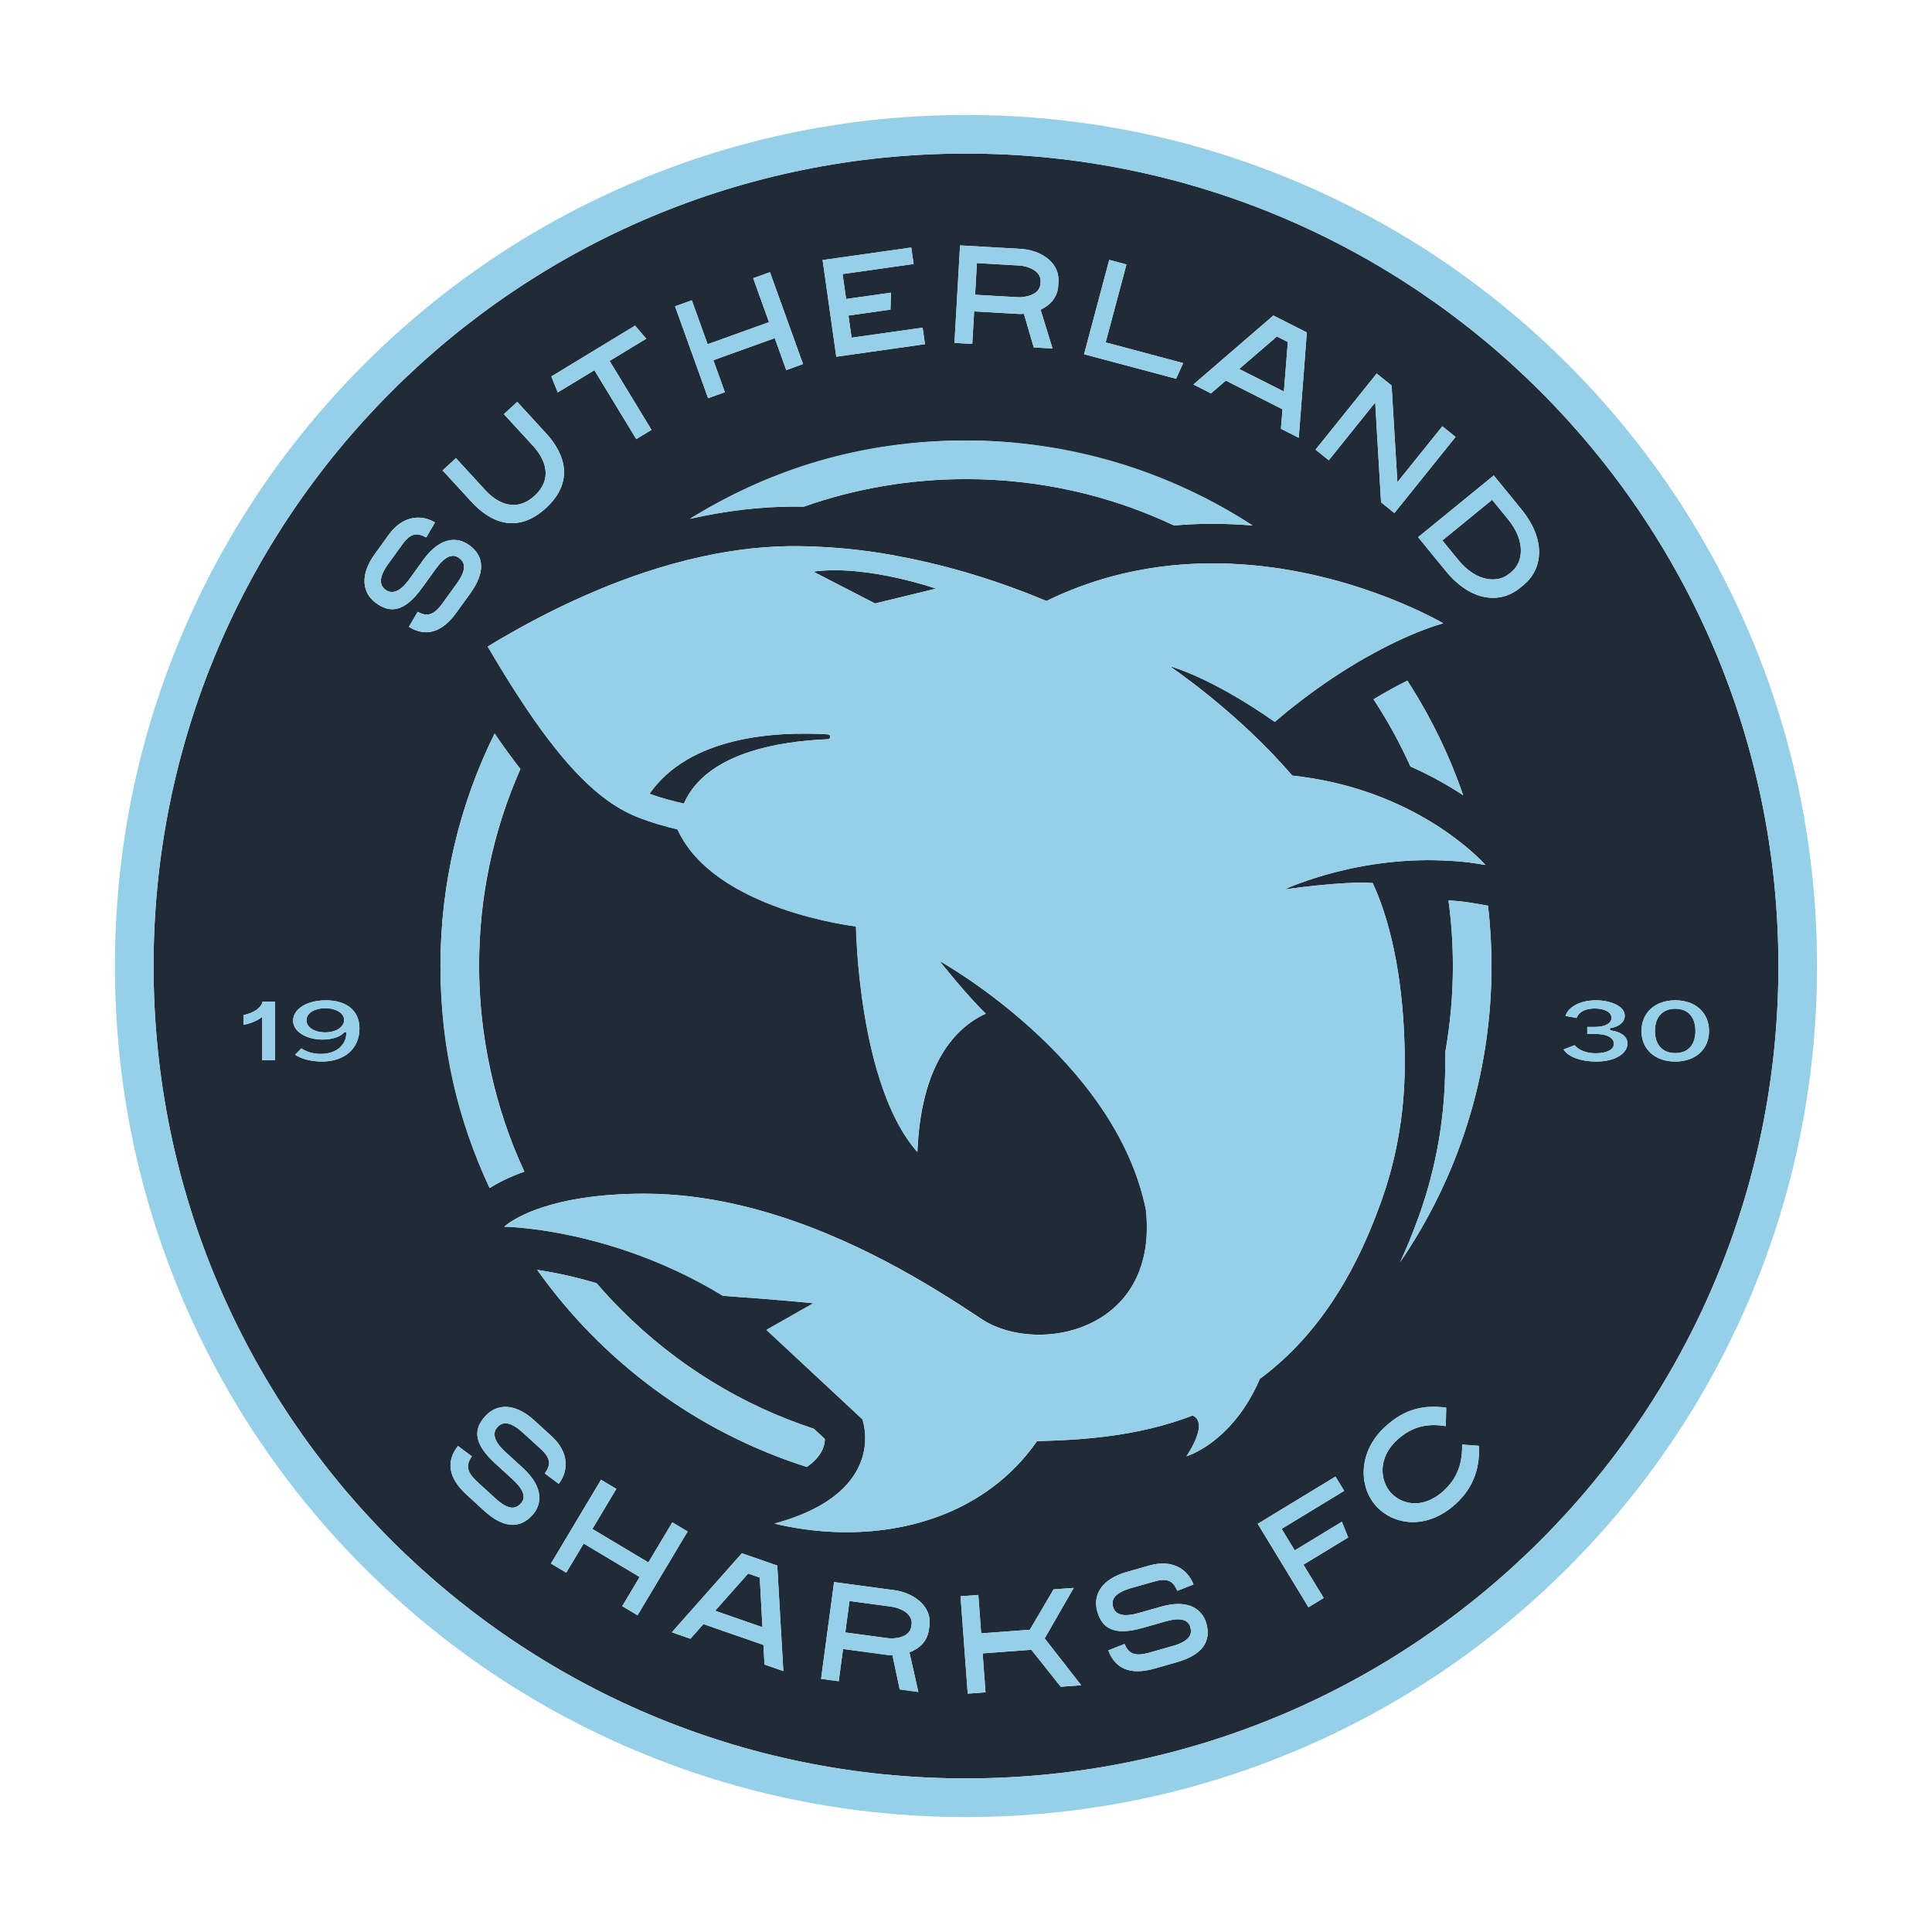 <?xml version="1.0" encoding="UTF-8"?>
<svg xmlns="http://www.w3.org/2000/svg" version="1.1" viewBox="0 0 566.93 566.93">
  <!-- Generator: Adobe Illustrator 29.7.1, SVG Export Plug-In . SVG Version: 2.1.1 Build 8)  -->
  <defs>
    <style>
      .st0 {
        fill: none;
      }

      .st1 {
        fill: #212b38;
      }

      .st2 {
        fill: #96cfe8;
      }
    </style>
  </defs>
  <g id="Logo">
    <g>
      <polygon class="st1" points="219.53 461.75 209.85 472.67 223.73 477.49 222.95 462.93 219.53 461.75"/>
      <path class="st1" d="M261.75,471.49l-12.47-1.68-1.24,9.22,12.47,1.68c1.85.25,6.46-.05,6.92-3.51l.07-.49c.47-3.46-3.9-4.97-5.75-5.21Z"/>
      <path class="st1" d="M491.61,296c-3.75,0-5.98,2.44-5.98,6.52s2.24,6.5,5.98,6.5,5.9-2.43,5.9-6.5-2.2-6.52-5.9-6.52Z"/>
      <path class="st1" d="M305.33,83.18l.03-.5c.2-3.48-4.27-4.65-6.13-4.76l-12.56-.72-.53,9.29,12.56.72c1.87.11,6.44-.55,6.64-4.03Z"/>
      <polygon class="st1" points="377.91 100.37 374.69 98.74 363.63 108.27 376.75 114.9 377.91 100.37"/>
      <path class="st1" d="M283.46,45.06c-131.67,0-238.4,106.74-238.4,238.4s106.74,238.4,238.4,238.4,238.4-106.74,238.4-238.4S415.13,45.06,283.46,45.06ZM403.98,109.61l4.37,3.51,1.7,28.38,13.19-16.41,3.89,3.12-17.95,22.34-3.92-3.15-1.71-29.3-13.63,16.96-3.88-3.12,17.95-22.34ZM432.97,253.35c-.94-.15-2.11-.31-3.48-.45-1.09-.11-2.3-.21-3.65-.29-.37-.02-.72-.03-1.09-.06-.59-.03-1.17-.05-1.75-.07-1.4-.05-2.8-.09-4.17-.08-13.64.05-25.32,2.82-32.87,5.21-.88.25-4.29,1.46-5.18,1.79-2.51.95-3.89,1.61-3.89,1.61,0,0,17.06-2.53,25.9-1.9,2.67,5.68,6.89,17.14,8.63,35.56.4,4.19.66,8.75.76,13.68.02,1.26.04,2.55.04,3.86,0,2.35-.07,4.66-.2,6.93-.69,12.37-3.18,23.47-6.64,33.23h0c-.03.1-.07.2-.11.29-.17.49-.35.98-.53,1.46-1.69,4.63-3.5,8.95-5.41,12.98-8.25,17.34-18.48,29.28-29.62,37.51-1.83,4.26-3.94,7.75-6.1,10.61-3.39,4.48-6.92,7.4-9.75,9.25-3.33,2.17-5.69,2.86-5.69,2.86,0,0,1.73-2.48,2.81-5.21.65-1.65,1.07-3.39.73-4.75-.22-.87-.75-1.58-1.74-2-1.91.74-3.83,1.4-5.76,2-8.96,2.79-17.97,4.17-26.56,4.86-4.58.37-9.05.55-13.32.64-.12.17-.24.33-.36.49-.4.57-.8,1.13-1.22,1.67-3.78,4.96-8.17,9.09-13.01,12.48-17.62,12.34-41.14,14.66-62.47,9.58,12.19-3.31,18.94-8.21,22.59-13.12,2.83-3.8,3.81-7.61,4.01-10.7.25-4-.79-6.8-.79-6.8l-28.16-26.23,13.74-7.8h.02s-.04-.01-.06-.02c-.59-.06-9.1-.97-26.46-2.18-18.2-11.11-35.98-16.13-48.2-18.41-6.86-1.28-11.95-1.69-14.38-1.82-1.03-.06-1.59-.06-1.59-.06,0,0,.34-.33,1.08-.86,1.51-1.09,4.71-3.05,10.23-4.84,6.47-2.1,16.11-3.98,29.95-3.98.02,0,.04,0,.06,0,2.37,0,4.74.09,7.09.25,3.45.22,6.86.6,10.24,1.12,29.1,4.42,55.13,18.74,71.42,28.95,2.53,1.59,4.84,3.08,6.88,4.42,1.06.69,2.04,1.34,2.95,1.95.08.05.16.11.24.16,1.83,1.21,3.94,2.19,6.2,2.92,1.75.57,3.6.99,5.51,1.26,5.1.72,10.62.36,15.8-1.26,1.55-.48,3.06-1.09,4.53-1.8,3.66-1.77,7-4.26,9.7-7.54.18-.22.36-.46.54-.69,1.59-2.06,2.93-4.42,3.95-7.08,1.88-4.92,2.69-10.87,1.91-17.97-9-44.45-60.58-72.99-60.58-72.99,0,0,7.91,10.02,13.59,15.48-8.82,4.01-19.03,14.6-20.07,40.58-17.38-19.62-18.01-66.19-18.01-66.19,0,0-41.58-4.74-52.38-28.47h0c-3.25-.79-7.28-1.83-11.87-3.66-7.84-3.12-15.52-9.5-23.99-20.13-1.42-1.78-2.86-3.69-4.33-5.71-.06-.08-.12-.15-.17-.24-1.14-1.57-2.29-3.22-3.46-4.95-1.12-1.65-2.26-3.37-3.41-5.16-2.71-4.2-5.52-8.79-8.46-13.81,9.26-5.62,18.5-10.49,27.65-14.57,1.74-.78,3.47-1.51,5.2-2.23.96-.4,1.92-.8,2.88-1.18,3.5-1.39,6.98-2.65,10.44-3.8,5.65-1.87,11.24-3.41,16.74-4.61,9.83-2.14,19.39-3.19,28.54-3.05.03,0,.05,0,.08,0,.83,0,1.67.03,2.53.05.02,0,.03,0,.05,0,.93.03,1.86.06,2.79.11,8.85.41,16.84,1.45,23.94,2.85,14.84,2.78,29.47,7.35,43.21,13.11l-.09-.05c19.79-9.66,39.67-11.93,57.27-10.74,8.07.54,15.66,1.81,22.54,3.43,1.15.27,2.29.55,3.4.84,3.39.88,6.58,1.84,9.54,2.82,2.72.9,5.25,1.82,7.56,2.72,10.09,3.93,16.13,7.5,16.13,7.5,0,0-3.61.89-9.75,3.53-1.33.57-2.78,1.23-4.33,1.97-1.03.49-2.13,1.04-3.25,1.62-.66.34-1.31.67-2,1.04-2.47,1.32-5.14,2.83-7.95,4.56-6.65,4.08-14.17,9.37-22.17,16.19-19.37-13.55-30.78-16.3-30.78-16.3,0,0,20.1,13.53,35.9,32.07,16.74,1.78,29.84,7.21,39.24,12.69.57.33,1.12.66,1.66.99,1.64,1,3.15,2,4.54,2.97,1.85,1.29,3.48,2.53,4.88,3.67,2.31,1.87,4,3.46,5.08,4.54.67.67,1.11,1.14,1.3,1.35-.36-.06-.71-.11-1.07-.17-.6-.1-1.21-.2-1.81-.29ZM175.05,376.54c2.35,2.73,4.81,5.38,7.39,7.96,16.1,16.1,35.37,27.88,56.4,34.77l3.22,3c-.03,1.04-.27,2.37-1.04,3.76-.88,1.59-2.31,3.07-4.25,4.44-32.27-10.24-59.94-30.81-79.13-57.84,4.61.7,10.6,1.89,17.41,3.91ZM413.88,224.92c-3.07-6.83-6.69-13.42-10.82-19.71,3.64-2.21,6.98-4.01,9.92-5.47,6.74,10.41,12.27,21.68,16.37,33.62-4.29-2.83-9.45-5.77-15.46-8.43ZM355.88,153.7c-3.83,0-7.62.17-11.37.5-18.84-8.91-39.58-13.61-61.05-13.61-16.48,0-32.53,2.78-47.62,8.1-.38,0-.75-.01-1.14-.02-.56,0-1.16-.01-1.75-.01-9.76,0-19.98,1.23-30.5,3.59,23.54-14.56,51.29-22.98,81.01-22.98s59.91,9.17,84.1,24.94c-3.79-.32-7.69-.5-11.68-.5ZM373.66,92.58l9.82,4.97-2.37,30.91-5.23-2.64.47-5.72-16.64-8.42-4.36,3.75-5.15-2.61,23.46-20.25ZM325.5,76.26l5.05,1.35-6.1,22.87,22.75,6.07-2.09,4.6-27-7.21,7.39-27.68ZM281.72,72.01l17.95,1.03c4.98.29,11.28,3.43,10.93,9.65l-.06,1.08c-.2,3.52-2.41,5.81-5.19,7.11l3.51,11.39-5.51-.32-2.89-9.86c-.63.05-1.25.05-1.87.02l-12.73-.73-.55,9.54-5.22-.3,1.64-28.61ZM267.4,72.62l.69,4.85-20.84,2.95,1.04,7.32,13.16-1.86-.14,4.97-12.33,1.75.92,6.5,20.84-2.95.69,4.85-26.02,3.68-4.01-28.37,26.02-3.68ZM203.01,88.12l4.64,12.89,18.01-6.48-4.64-12.89,4.92-1.77,9.7,26.96-4.92,1.77-3.38-9.38-18.01,6.48,3.38,9.38-4.92,1.77-9.7-26.96,4.92-1.77ZM186.34,95.55l3.3,3.83-10.75,6.53,12.29,20.23-4.47,2.72-12.29-20.23-10.75,6.53-1.88-4.69,24.56-14.92ZM133.79,134.44l8.59,9.36c3.76,4.1,9.21,6.54,14.5,1.68s3.33-10.5-.43-14.6l-8.59-9.36,3.92-3.59,8.51,9.27c5.62,6.12,8.23,14.25-.09,21.89-8.32,7.64-16.2,4.33-21.82-1.79l-8.51-9.27,3.92-3.59ZM80.68,311.11h-3.72v-12.74l-.58.42c-1.18.86-3.11,1.62-4.93,1.94v-2.84c3.11-.67,5.32-2.25,5.59-3.98h3.64v17.21ZM94.4,311.5c-3.04,0-5.99-.76-7.83-2l1.88-1.85c1.95,1.33,4.14,1.62,5.67,1.62,5.15,0,7.49-3.13,7.49-6.04v-.36h-.54l-.17.15c-.73.98-3.02,2.04-6.3,2.04-4.23,0-8.59-2.07-8.59-5.55s4.12-5.96,9.59-5.96c6.19,0,9.88,3.09,9.88,8.26,0,5.9-4.35,9.71-11.08,9.71ZM120,183.94l2.56-4.4c2.73,1.46,4.65,1.16,7.37-2.61l4.06-5.62c3.23-4.47,2.33-6.41.68-7.6-1.92-1.39-4.14-.43-6.77,3.2l-4.06,5.62c-5.28,7.3-9.43,7.38-13.47,4.46-4.04-2.92-4.91-8.16-.36-14.45l4.06-5.62c3.99-5.52,9.39-6.12,13.57-3.61l-2.56,4.4c-2.6-1.37-4.46-1.48-7.04,2.08l-4.06,5.62c-2.94,4.07-2.67,6.32-.79,7.68,1.92,1.39,4.28.53,6.98-3.2l4.06-5.62c5.03-6.97,10.16-6.69,13.43-4.33,4.54,3.28,4.75,8.1.3,14.25l-4.06,5.62c-4.28,5.92-9.02,7.16-13.9,4.14ZM145.14,215.24c2.59,3.8,5.1,7.27,7.57,10.42-7.95,17.97-12.13,37.56-12.13,57.8s4.59,41.69,13.29,60.34c-4.56,1.61-7.88,3.35-10.2,4.82-9.24-19.8-14.42-41.87-14.42-65.17,0-24.5,5.72-47.65,15.89-68.22ZM158.62,425.14l-5.12-4.68c-3.71-3.39-5.97-3.38-7.54-1.67-1.6,1.75-1.02,4.19,2.38,7.3l5.11,4.68c6.34,5.8,5.48,10.87,2.76,13.84-3.79,4.13-8.59,3.79-14.2-1.34l-5.11-4.68c-5.39-4.94-6.07-9.78-2.51-14.29l4.07,3.05c-1.77,2.55-1.68,4.48,1.75,7.62l5.12,4.68c4.07,3.73,6.1,3.05,7.48,1.55,1.6-1.75.91-4.07-2.4-7.1l-5.11-4.68c-6.65-6.09-6.24-10.22-2.88-13.89,3.37-3.68,8.67-3.94,14.4,1.3l5.11,4.68c5.02,4.6,5,10.04,2.02,13.9l-4.07-3.05c1.66-2.42,1.99-4.26-1.26-7.23ZM182.59,471.31l5.11-8.55-16.43-9.82-5.11,8.55-4.49-2.68,14.7-24.59,4.49,2.68-7.03,11.76,16.43,9.82,7.03-11.76,4.49,2.68-14.7,24.59-4.49-2.68ZM224.33,488.43l-.3-5.73-17.61-6.12-3.82,4.3-5.45-1.89,20.31-22.93.23-.26,8.99,3.12,1.4.49,1.78,30.95-5.53-1.92ZM272.73,477.11l-.14,1.07c-.47,3.5-2.85,5.61-5.72,6.69l2.62,11.62-5.47-.74-2.13-10.05c-.63,0-1.25-.04-1.87-.13l-12.63-1.7-1.27,9.46-5.18-.7,3.82-28.39,17.82,2.4c4.94.66,10.99,4.29,10.15,10.46ZM311.27,494.96l-8.63-10.85-14.29,1.06.84,11.43-5.22.39-2.11-28.57,5.22-.39.83,11.26,14.29-1.06,6.95-11.84,5.92-.44-8.52,14.83,10.72,13.74-6,.44ZM345.4,487.74l-6.67,1.9c-7.03,2-11.52.04-13.49-5.36l4.74-1.87c1.24,2.84,2.93,3.78,7.41,2.51l6.67-1.9c5.31-1.51,5.8-3.59,5.24-5.55-.65-2.28-2.99-2.91-7.3-1.68l-6.67,1.9c-8.67,2.47-11.97-.04-13.34-4.84-1.36-4.79,1.19-9.45,8.66-11.58l6.67-1.9c6.55-1.87,11.17,1.01,12.9,5.57l-4.74,1.87c-1.2-2.68-2.59-3.93-6.82-2.72l-6.67,1.9c-4.83,1.38-6.01,3.31-5.37,5.55.65,2.28,3.03,3.07,7.47,1.8l6.67-1.9c8.27-2.35,12.13,1.04,13.23,4.91,1.54,5.39-1.28,9.3-8.59,11.38ZM388.43,468.92l-4.47,2.72-14.89-24.48,22.82-13.87,2.55,4.19-18.35,11.16,3.84,6.32,13.84-8.41,1.84,4.62-13.13,7.98,5.96,9.79ZM427.15,441.33c-8.61,7.81-18.32,6.14-23.31.63-5.25-5.78-5.3-16.1,2.69-23.36,6.03-5.47,11.63-6.34,17.85-5.54l-.12,5.43c-4.61-.75-9.42-.37-14.21,3.98-5.93,5.39-5.03,12.13-1.9,15.58,2.79,3.08,9,5.29,15.49-.6,4.49-4.07,5.49-8.9,5.42-13.55l4.92.36c.32,6.04-1.35,12.1-6.83,17.07ZM410.88,370.33c1.81-3.91,3.49-8,5.04-12.26.18-.49.38-1.03.59-1.61l.08-.24c4.98-14.08,7.5-28.87,7.5-44.01,0-1.07-.01-2.12-.03-3.16,1.5-8.36,2.28-16.91,2.28-25.58,0-6.49-.44-12.92-1.29-19.25,0,0,.02,0,.03,0,2.25.13,4.21.33,6.05.62h.06s.06.02.06.02c.83.12,1.66.25,2.5.4l2.6.46c.1.02.2.02.3.04.66,5.81,1.02,11.72,1.02,17.71,0,32.22-9.89,62.13-26.79,86.87ZM447.06,171.68l-1.16.94c-5.47,4.46-14.09,4.21-21.7-5.12l-8.06-9.87,22.19-18.12,8.06,9.87c7.62,9.33,6.14,17.83.67,22.29ZM468.36,311.5c-4.51,0-8.25-1.41-9.53-3.54l3.22-1.25c.59.7,2.41,2.37,6.19,2.37,3.3,0,5.35-1.08,5.35-2.82,0-1.38-1.44-2.85-5.47-2.85h-2.35v-2.06h2.18c3.04,0,4.93-1.03,4.93-2.68s-1.99-2.73-4.96-2.73c-2.75,0-4.68,1.03-5.25,2.78l-3.29-.59c.67-2.34,3.86-4.59,8.94-4.59,4.1,0,8.45,1.59,8.45,4.54,0,1.77-1.58,3.17-4.03,3.57l-.3.05v.63l.32.06c2.22.28,4.82,1.45,4.82,3.83,0,2.63-3.17,5.29-9.22,5.29ZM491.59,311.5c-5.93,0-9.91-3.6-9.91-8.95s3.98-9.02,9.91-9.02,9.91,3.62,9.91,9.02-3.98,8.95-9.91,8.95Z"/>
      <path class="st1" d="M437.85,146.67l-14.6,11.92,4.65,5.69c5.38,6.59,11.59,6.84,14.93,4.11l.71-.58c3.35-2.73,4.35-8.86-1.03-15.45l-4.65-5.69Z"/>
      <path class="st1" d="M95.48,295.84c-2.76,0-5.55,1.21-5.55,3.54,0,2.06,2.31,3.56,5.5,3.56s5.55-1.56,5.55-3.63c0-2.25-2.83-3.47-5.5-3.47Z"/>
      <path class="st1" d="M242.91,215.48c-15.84-.93-40.6.68-52.32,17.44,3.69,1.36,7.07,2.19,10.08,2.89,6.47-14.79,27.68-18.29,42.22-18.89.96-.04.97-1.39.01-1.44Z"/>
      <path class="st1" d="M238.65,167.74l18.11,9.34,17.88-4.35s-20.46-7.16-35.99-4.99Z"/>
      <g>
        <path class="st2" d="M236.76,430.46c1.93-1.37,3.37-2.85,4.25-4.44.77-1.39,1.01-2.71,1.04-3.76l-3.22-3c-21.03-6.89-40.3-18.67-56.4-34.77-2.57-2.57-5.03-5.23-7.39-7.96-6.81-2.02-12.8-3.21-17.41-3.91,19.18,27.02,46.86,47.59,79.13,57.84Z"/>
        <path class="st2" d="M436.35,265.72l-2.6-.46c-.84-.15-1.67-.28-2.5-.4h-.06s-.06-.02-.06-.02c-1.85-.3-3.8-.5-6.05-.62,0,0-.02,0-.03,0,.85,6.33,1.29,12.75,1.29,19.25,0,8.67-.78,17.22-2.28,25.58.02,1.04.03,2.09.03,3.16,0,15.14-2.52,29.93-7.5,44.01l-.08.24c-.21.58-.4,1.12-.59,1.61-1.55,4.26-3.24,8.35-5.04,12.26,16.9-24.74,26.79-54.65,26.79-86.87,0-5.99-.35-11.9-1.02-17.71-.1-.01-.2-.02-.3-.04Z"/>
        <path class="st2" d="M234.7,148.66c.38,0,.76.01,1.14.02,15.09-5.32,31.14-8.1,47.62-8.1,21.46,0,42.2,4.7,61.05,13.61,3.75-.33,7.54-.5,11.37-.5s7.89.18,11.68.5c-24.19-15.77-53.07-24.94-84.1-24.94s-57.47,8.41-81.01,22.98c10.52-2.36,20.73-3.59,30.5-3.59.59,0,1.19,0,1.75.01Z"/>
        <path class="st2" d="M403.05,205.2c4.14,6.3,7.76,12.88,10.82,19.71,6.02,2.67,11.17,5.61,15.46,8.43-4.1-11.94-9.62-23.21-16.37-33.62-2.94,1.46-6.28,3.27-9.92,5.47Z"/>
        <path class="st2" d="M153.87,343.81c-8.7-18.66-13.29-39.14-13.29-60.34s4.18-39.83,12.13-57.8c-2.46-3.15-4.98-6.62-7.57-10.42-10.16,20.57-15.89,43.72-15.89,68.22s5.17,45.37,14.42,65.17c2.32-1.47,5.64-3.21,10.2-4.82Z"/>
        <path class="st2" d="M405.27,352.67c.03-.1.07-.19.11-.29h0c3.46-9.76,5.94-20.86,6.64-33.23.13-2.27.2-4.58.2-6.93,0-1.31-.02-2.6-.04-3.86-.09-4.93-.36-9.49-.76-13.68-1.74-18.42-5.95-29.88-8.63-35.56-8.84-.64-25.9,1.9-25.9,1.9,0,0,1.39-.66,3.89-1.61.89-.34,4.3-1.55,5.18-1.79,7.54-2.39,19.23-5.15,32.87-5.21,1.37,0,2.76.03,4.17.08.58.02,1.16.04,1.75.07.36.02.72.03,1.09.06,1.35.08,2.57.18,3.65.29,1.37.14,2.54.3,3.48.45.6.09,1.2.19,1.81.29.36.06.71.11,1.07.17-.19-.21-.63-.68-1.3-1.35-1.08-1.08-2.77-2.67-5.08-4.54-1.4-1.14-3.03-2.37-4.88-3.67-1.39-.97-2.9-1.97-4.54-2.97-.54-.33-1.09-.66-1.66-.99-9.39-5.47-22.5-10.91-39.24-12.69-15.8-18.54-35.9-32.07-35.9-32.07,0,0,11.42,2.75,30.78,16.3,8-6.82,15.52-12.11,22.17-16.19,2.82-1.73,5.48-3.24,7.95-4.56.69-.37,1.34-.7,2-1.04,1.12-.58,2.22-1.12,3.25-1.62,1.55-.74,3-1.4,4.33-1.97,6.13-2.63,9.75-3.53,9.75-3.53,0,0-6.03-3.58-16.13-7.5-2.32-.9-4.84-1.82-7.56-2.72-2.96-.98-6.15-1.93-9.54-2.82-1.11-.29-2.25-.57-3.4-.84-6.88-1.62-14.46-2.89-22.54-3.43-17.59-1.18-37.47,1.09-57.27,10.74l.09.05c-13.75-5.75-28.38-10.32-43.21-13.11-7.1-1.4-15.09-2.45-23.94-2.85-.93-.04-1.86-.08-2.79-.11-.02,0-.03,0-.05,0-.86-.03-1.7-.04-2.53-.05-.03,0-.05,0-.08,0-9.15-.14-18.7.91-28.54,3.05-5.5,1.2-11.09,2.73-16.74,4.61-3.46,1.14-6.94,2.41-10.44,3.8-.96.38-1.92.78-2.88,1.18-1.73.72-3.46,1.46-5.2,2.23-9.15,4.08-18.39,8.95-27.65,14.57,2.94,5.02,5.75,9.61,8.46,13.81,1.15,1.79,2.29,3.51,3.41,5.16,1.17,1.72,2.33,3.37,3.46,4.95.06.08.12.15.17.24,1.47,2.03,2.91,3.93,4.33,5.71,8.47,10.63,16.16,17.01,23.99,20.13,4.59,1.83,8.63,2.87,11.87,3.66h0c10.8,23.73,52.38,28.47,52.38,28.47,0,0,.63,46.57,18.01,66.19,1.04-25.98,11.25-36.57,20.07-40.58-5.68-5.46-13.59-15.48-13.59-15.48,0,0,51.58,28.55,60.58,72.99.78,7.1-.03,13.05-1.91,17.97-1.02,2.66-2.36,5.02-3.95,7.08-.18.23-.35.46-.54.69-2.7,3.27-6.03,5.76-9.7,7.54-1.47.71-2.98,1.32-4.53,1.8-5.18,1.62-10.71,1.98-15.8,1.26-1.91-.27-3.76-.69-5.51-1.26-2.27-.74-4.37-1.71-6.2-2.92-.08-.05-.16-.11-.24-.16-.91-.6-1.89-1.25-2.95-1.95-2.04-1.34-4.35-2.83-6.88-4.42-16.29-10.21-42.32-24.53-71.42-28.95-3.38-.51-6.79-.89-10.24-1.12-2.35-.15-4.71-.24-7.09-.25-.02,0-.04,0-.06,0-13.84,0-23.48,1.88-29.95,3.98-5.52,1.79-8.72,3.75-10.23,4.84-.74.54-1.08.86-1.08.86,0,0,.56,0,1.59.06,2.43.13,7.52.55,14.38,1.82,12.22,2.28,30,7.3,48.2,18.41,17.37,1.2,25.88,2.12,26.46,2.18.02,0,.06,0,.06,0h-.02s-13.74,7.81-13.74,7.81l28.16,26.23s1.04,2.8.79,6.8c-.19,3.09-1.18,6.9-4.01,10.7-3.66,4.91-10.4,9.81-22.59,13.12,21.33,5.08,44.86,2.76,62.47-9.58,4.84-3.39,9.23-7.52,13.01-12.48.42-.55.82-1.11,1.22-1.67.12-.17.24-.32.36-.49,4.27-.09,8.74-.27,13.32-.64,8.59-.69,17.6-2.07,26.56-4.86,1.92-.6,3.84-1.26,5.76-2,.99.41,1.52,1.13,1.74,2,.34,1.35-.07,3.1-.73,4.75-1.08,2.74-2.81,5.21-2.81,5.21,0,0,2.36-.69,5.69-2.86,2.83-1.85,6.35-4.76,9.75-9.25,2.16-2.86,4.27-6.35,6.1-10.61,11.14-8.23,21.37-20.17,29.62-37.51,1.92-4.03,3.73-8.35,5.41-12.98.18-.48.35-.97.53-1.46ZM242.89,216.92c-14.54.59-35.75,4.1-42.22,18.89-3.01-.7-6.4-1.53-10.08-2.89,11.72-16.76,36.48-18.37,52.32-17.44.96.06.94,1.41-.01,1.44ZM256.77,177.08l-18.11-9.34c15.54-2.17,35.99,4.99,35.99,4.99l-17.88,4.35Z"/>
        <path class="st2" d="M133.9,179.8l4.06-5.62c4.45-6.16,4.24-10.97-.3-14.25-3.26-2.36-8.39-2.63-13.43,4.33l-4.06,5.62c-2.7,3.74-5.06,4.59-6.98,3.2-1.88-1.36-2.16-3.61.79-7.68l4.06-5.62c2.58-3.57,4.44-3.45,7.04-2.08l2.56-4.4c-4.18-2.51-9.58-1.91-13.57,3.61l-4.06,5.62c-4.55,6.29-3.67,11.53.36,14.45,4.04,2.92,8.19,2.85,13.47-4.46l4.06-5.62c2.63-3.63,4.85-4.59,6.77-3.2,1.65,1.19,2.56,3.13-.68,7.6l-4.06,5.62c-2.72,3.77-4.64,4.08-7.37,2.61l-2.56,4.4c4.89,3.02,9.62,1.78,13.9-4.14Z"/>
        <path class="st2" d="M160.2,149.09c8.32-7.64,5.7-15.77.09-21.89l-8.51-9.27-3.92,3.59,8.59,9.36c3.76,4.1,5.72,9.74.43,14.6s-10.74,2.42-14.5-1.68l-8.59-9.36-3.92,3.59,8.51,9.27c5.62,6.12,13.5,9.42,21.82,1.79Z"/>
        <polygon class="st2" points="174.41 108.63 186.7 128.85 191.17 126.14 178.89 105.91 189.64 99.38 186.34 95.55 161.78 110.47 163.66 115.16 174.41 108.63"/>
        <polygon class="st2" points="212.71 115.08 209.34 105.7 227.35 99.22 230.72 108.59 235.64 106.82 225.94 79.86 221.02 81.64 225.66 94.53 207.65 101.01 203.01 88.12 198.09 89.89 207.79 116.85 212.71 115.08"/>
        <polygon class="st2" points="271.41 100.98 270.72 96.13 249.88 99.08 248.96 92.59 261.29 90.84 261.43 85.87 248.27 87.74 247.24 80.42 268.08 77.47 267.4 72.62 241.37 76.3 245.39 104.67 271.41 100.98"/>
        <path class="st2" d="M285.85,91.38l12.73.73c.62.04,1.25.03,1.87-.02l2.89,9.86,5.51.32-3.51-11.39c2.78-1.3,4.99-3.58,5.19-7.11l.06-1.08c.36-6.22-5.95-9.37-10.93-9.65l-17.95-1.03-1.64,28.61,5.22.3.55-9.54ZM286.66,77.21l12.56.72c1.87.11,6.33,1.28,6.13,4.76l-.03.5c-.2,3.48-4.77,4.14-6.64,4.03l-12.56-.72.53-9.29Z"/>
        <polygon class="st2" points="347.19 106.54 324.45 100.47 330.55 77.61 325.5 76.26 318.11 103.94 345.1 111.14 347.19 106.54"/>
        <path class="st2" d="M359.71,111.69l16.64,8.42-.47,5.72,5.23,2.64,2.37-30.91-9.82-4.97-23.46,20.25,5.15,2.61,4.36-3.75ZM374.69,98.74l3.22,1.63-1.16,14.54-13.12-6.64,11.06-9.53Z"/>
        <polygon class="st2" points="403.54 118.1 405.26 147.4 409.17 150.55 427.13 128.21 423.24 125.09 410.05 141.5 408.35 113.12 403.98 109.61 386.03 131.95 389.91 135.07 403.54 118.1"/>
        <path class="st2" d="M438.33,139.52l-22.19,18.12,8.06,9.87c7.62,9.33,16.24,9.58,21.7,5.12l1.16-.94c5.47-4.46,6.95-12.96-.67-22.29l-8.06-9.87ZM443.53,167.81l-.71.58c-3.35,2.73-9.55,2.49-14.93-4.11l-4.65-5.69,14.6-11.92,4.65,5.69c5.38,6.59,4.38,12.72,1.03,15.45Z"/>
        <path class="st2" d="M71.45,297.88v2.84c1.82-.32,3.75-1.08,4.93-1.94l.58-.42v12.74h3.72v-17.21h-3.64c-.27,1.73-2.48,3.31-5.59,3.98Z"/>
        <path class="st2" d="M95.6,293.53c-5.47,0-9.59,2.56-9.59,5.96s4.37,5.55,8.59,5.55c3.28,0,5.56-1.06,6.3-2.04l.17-.15h.54v.36c0,2.91-2.35,6.04-7.49,6.04-1.52,0-3.72-.29-5.67-1.62l-1.88,1.85c1.84,1.24,4.79,2,7.83,2,6.73,0,11.08-3.81,11.08-9.71,0-5.17-3.69-8.26-9.88-8.26ZM95.43,302.94c-3.19,0-5.5-1.5-5.5-3.56,0-2.32,2.79-3.54,5.55-3.54s5.5,1.21,5.5,3.47c0,2.07-2.39,3.63-5.55,3.63Z"/>
        <path class="st2" d="M472.76,302.38l-.32-.06v-.63l.3-.05c2.45-.4,4.03-1.81,4.03-3.57,0-2.95-4.35-4.54-8.45-4.54-5.09,0-8.27,2.25-8.94,4.59l3.29.59c.57-1.75,2.5-2.78,5.25-2.78,2.96,0,4.96,1.1,4.96,2.73s-1.89,2.68-4.93,2.68h-2.18v2.06h2.35c4.03,0,5.47,1.47,5.47,2.85,0,1.74-2.05,2.82-5.35,2.82-3.79,0-5.6-1.67-6.19-2.37l-3.22,1.25c1.28,2.13,5.03,3.54,9.53,3.54,6.05,0,9.22-2.66,9.22-5.29,0-2.38-2.59-3.55-4.82-3.83Z"/>
        <path class="st2" d="M491.59,293.53c-5.93,0-9.91,3.62-9.91,9.02s3.98,8.95,9.91,8.95,9.91-3.6,9.91-8.95-3.98-9.02-9.91-9.02ZM491.61,309.03c-3.75,0-5.98-2.43-5.98-6.5s2.24-6.52,5.98-6.52,5.9,2.44,5.9,6.52-2.2,6.5-5.9,6.5Z"/>
        <path class="st2" d="M163.96,435.43c2.97-3.86,3-9.3-2.02-13.9l-5.11-4.68c-5.73-5.24-11.04-4.98-14.4-1.3-3.36,3.67-3.77,7.81,2.88,13.89l5.11,4.68c3.31,3.03,4,5.35,2.4,7.1-1.37,1.5-3.4,2.18-7.48-1.55l-5.12-4.68c-3.43-3.14-3.52-5.08-1.75-7.62l-4.07-3.05c-3.56,4.51-2.88,9.36,2.51,14.29l5.11,4.68c5.6,5.13,10.41,5.48,14.2,1.34,2.72-2.97,3.58-8.04-2.76-13.84l-5.11-4.68c-3.4-3.11-3.98-5.56-2.38-7.3,1.57-1.72,3.83-1.73,7.54,1.67l5.12,4.68c3.25,2.97,2.92,4.81,1.26,7.23l4.07,3.05Z"/>
        <polygon class="st2" points="197.29 446.72 190.26 458.48 173.83 448.66 180.86 436.9 176.37 434.22 161.67 458.81 166.16 461.49 171.27 452.94 187.7 462.76 182.59 471.31 187.08 474 201.78 449.4 197.29 446.72"/>
        <path class="st2" d="M226.68,458.91l-8.99-3.12-.23.26-20.31,22.93,5.45,1.89,3.82-4.3,17.61,6.12.3,5.73,5.53,1.92-1.78-30.95-1.4-.49ZM209.85,472.67l9.69-10.92,3.41,1.19.79,14.56-13.89-4.82Z"/>
        <path class="st2" d="M262.57,466.66l-17.82-2.4-3.82,28.39,5.18.7,1.27-9.46,12.63,1.7c.62.08,1.24.13,1.87.13l2.13,10.05,5.47.74-2.62-11.62c2.87-1.08,5.25-3.19,5.72-6.69l.14-1.07c.83-6.17-5.22-9.79-10.15-10.46ZM267.5,476.7l-.07.49c-.47,3.46-5.07,3.76-6.92,3.51l-12.47-1.68,1.24-9.22,12.47,1.68c1.85.25,6.21,1.76,5.75,5.21Z"/>
        <polygon class="st2" points="315.08 465.96 309.16 466.39 302.21 478.23 287.92 479.29 287.09 468.02 281.87 468.41 283.98 496.98 289.2 496.59 288.35 485.17 302.64 484.11 311.27 494.96 317.27 494.52 306.56 480.78 315.08 465.96"/>
        <path class="st2" d="M340.75,471.45l-6.67,1.9c-4.43,1.26-6.82.47-7.47-1.8-.64-2.24.54-4.17,5.37-5.55l6.67-1.9c4.23-1.21,5.62.04,6.82,2.72l4.74-1.87c-1.73-4.56-6.35-7.43-12.9-5.57l-6.67,1.9c-7.47,2.13-10.03,6.79-8.66,11.58,1.36,4.79,4.67,7.31,13.34,4.84l6.67-1.9c4.31-1.23,6.65-.6,7.3,1.68.56,1.96.07,4.04-5.24,5.55l-6.67,1.9c-4.47,1.27-6.17.33-7.41-2.51l-4.74,1.87c1.97,5.4,6.46,7.36,13.49,5.36l6.67-1.9c7.31-2.08,10.12-5.99,8.59-11.38-1.1-3.87-4.96-7.27-13.23-4.91Z"/>
        <polygon class="st2" points="393.77 446.52 379.93 454.94 376.09 448.62 394.43 437.46 391.89 433.28 369.07 447.15 383.96 471.64 388.43 468.92 382.47 459.12 395.6 451.14 393.77 446.52"/>
        <path class="st2" d="M429.05,423.9c.07,4.65-.93,9.48-5.42,13.55-6.49,5.89-12.7,3.67-15.49.6-3.12-3.44-4.03-10.19,1.9-15.58,4.8-4.35,9.61-4.74,14.21-3.98l.12-5.43c-6.22-.8-11.82.07-17.85,5.54-8,7.25-7.94,17.58-2.69,23.36,4.99,5.5,14.7,7.18,23.31-.63,5.47-4.97,7.15-11.03,6.83-17.07l-4.92-.36Z"/>
        <path class="st2" d="M513.56,186.26c-12.58-29.74-30.58-56.44-53.51-79.38-22.93-22.93-49.64-40.94-79.38-53.51-30.8-13.03-63.5-19.63-97.21-19.63s-66.41,6.6-97.21,19.63c-29.74,12.58-56.44,30.58-79.38,53.51-22.93,22.93-40.94,49.64-53.51,79.38-13.03,30.8-19.63,63.5-19.63,97.21s6.6,66.41,19.63,97.21c12.58,29.74,30.58,56.44,53.51,79.38,22.93,22.93,49.64,40.94,79.38,53.51,30.8,13.03,63.5,19.63,97.21,19.63s66.41-6.6,97.21-19.63c29.74-12.58,56.44-30.58,79.38-53.51,22.93-22.93,40.94-49.64,53.51-79.38,13.03-30.8,19.63-63.5,19.63-97.21s-6.6-66.41-19.63-97.21ZM283.46,521.87c-131.67,0-238.4-106.74-238.4-238.4S151.8,45.06,283.46,45.06s238.4,106.74,238.4,238.4-106.74,238.4-238.4,238.4Z"/>
      </g>
    </g>
  </g>
  <g id="Safe_Space">
    <g>
      <rect class="st0" x="254.49" y="22.39" width="59.73" height="11.2"/>
      <rect class="st0" x="254.49" y="11.2" width="59.73" height="11.2"/>
      <rect class="st0" x="254.49" width="59.73" height="11.2"/>
    </g>
    <g>
      <rect class="st0" x="254.49" y="555.73" width="59.73" height="11.2"/>
      <rect class="st0" x="254.49" y="544.54" width="59.73" height="11.2"/>
      <rect class="st0" x="254.49" y="533.34" width="59.73" height="11.2"/>
    </g>
    <g>
      <rect class="st0" x="509.07" y="277.87" width="59.73" height="11.2" transform="translate(822.4 -255.47) rotate(90)"/>
      <rect class="st0" x="520.27" y="277.87" width="59.73" height="11.2" transform="translate(833.6 -266.67) rotate(90)"/>
      <rect class="st0" x="531.46" y="277.87" width="59.73" height="11.2" transform="translate(844.8 -277.87) rotate(90)"/>
    </g>
    <g>
      <rect class="st0" x="-24.27" y="277.87" width="59.73" height="11.2" transform="translate(289.06 277.87) rotate(90)"/>
      <rect class="st0" x="-13.07" y="277.87" width="59.73" height="11.2" transform="translate(300.26 266.67) rotate(90)"/>
      <rect class="st0" x="-1.88" y="277.87" width="59.73" height="11.2" transform="translate(311.46 255.47) rotate(90)"/>
    </g>
  </g>
</svg>